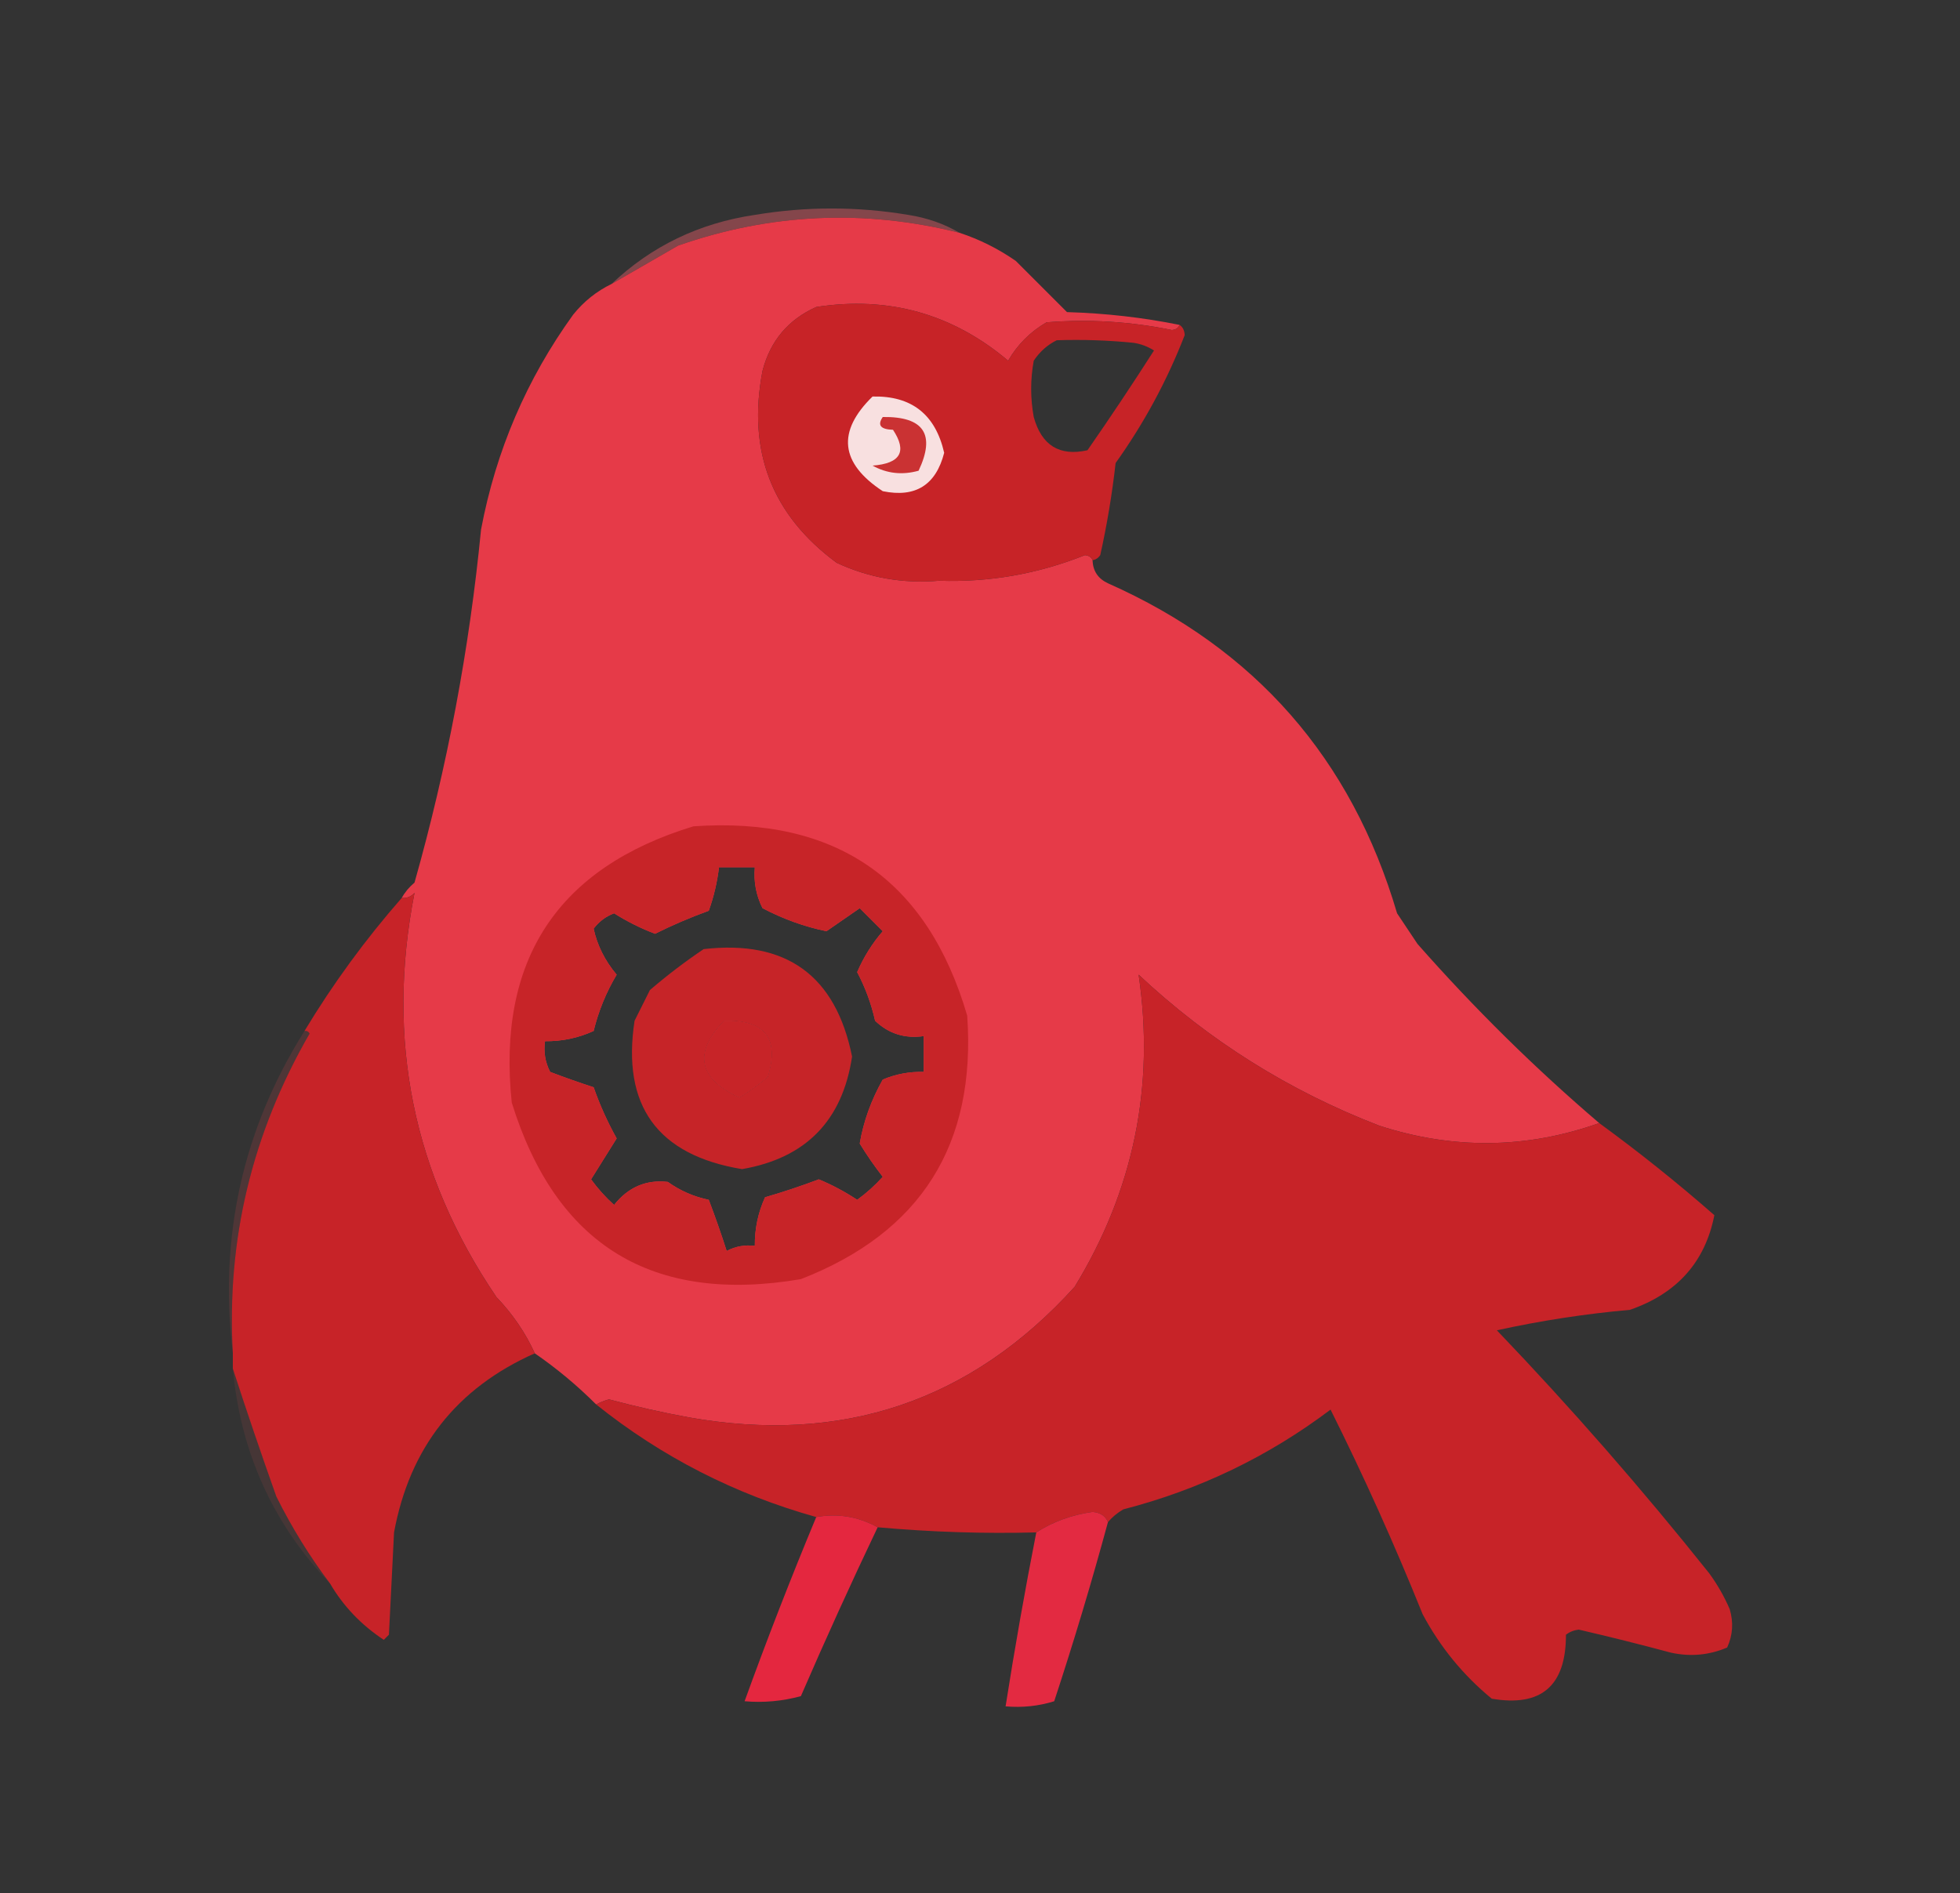 <?xml version="1.0" encoding="UTF-8"?> <svg xmlns="http://www.w3.org/2000/svg" xmlns:xlink="http://www.w3.org/1999/xlink" version="1.1" width="383px" height="370px" style="shape-rendering:geometricPrecision; text-rendering:geometricPrecision; image-rendering:optimizeQuality; fill-rule:evenodd; clip-rule:evenodd"><rect width="100%" height="100%" fill="#333333" stroke="none"/><g><path style="opacity:0.435" fill="#ec5f6b" d="M 187.5,45.5 C 168.908,40.852 150.574,41.685 132.5,48C 128.112,50.523 123.778,53.023 119.5,55.5C 127.294,48.105 136.628,43.605 147.5,42C 157.516,40.329 167.516,40.329 177.5,42C 181.163,42.572 184.497,43.738 187.5,45.5 Z"></path></g><g><path style="opacity:1" fill="#e63a48" d="M 187.5,45.5 C 191.381,46.774 195.048,48.607 198.5,51C 201.86,54.36 205.194,57.694 208.5,61C 216.049,61.224 223.383,62.057 230.5,63.5C 230.265,64.097 229.765,64.43 229,64.5C 220.905,62.839 212.739,62.339 204.5,63C 201.333,64.833 198.833,67.333 197,70.5C 186.118,61.32 173.618,57.82 159.5,60C 154.011,62.468 150.511,66.635 149,72.5C 145.994,88.165 150.827,100.665 163.5,110C 169.815,112.935 176.481,114.102 183.5,113.5C 193.348,113.83 202.848,112.164 212,108.5C 212.765,108.57 213.265,108.903 213.5,109.5C 213.561,111.592 214.561,113.092 216.5,114C 245.26,126.763 264.094,148.263 273,178.5C 274.333,180.5 275.667,182.5 277,184.5C 288.091,197.092 299.924,208.759 312.5,219.5C 298.318,224.54 283.985,224.707 269.5,220C 251.878,213.194 236.211,203.361 222.5,190.5C 225.695,212.274 221.529,232.607 210,251.5C 189.742,273.872 164.576,282.372 134.5,277C 129.288,276.04 124.121,274.874 119,273.5C 118.098,273.743 117.265,274.077 116.5,274.5C 112.792,270.79 108.792,267.457 104.5,264.5C 102.678,260.487 100.178,256.82 97,253.5C 80.699,229.472 75.366,203.138 81,174.5C 80.329,175.252 79.496,175.586 78.5,175.5C 79.122,174.373 79.955,173.373 81,172.5C 87.386,149.901 91.719,126.901 94,103.5C 96.903,88.108 102.903,74.108 112,61.5C 114.081,58.913 116.581,56.913 119.5,55.5C 123.778,53.023 128.112,50.523 132.5,48C 150.574,41.685 168.908,40.852 187.5,45.5 Z M 140.5,169.5 C 142.833,169.5 145.167,169.5 147.5,169.5C 147.248,172.32 147.748,174.986 149,177.5C 153.078,179.634 157.244,181.134 161.5,182C 163.667,180.5 165.833,179 168,177.5C 169.5,179 171,180.5 172.5,182C 170.422,184.411 168.755,187.078 167.5,190C 169.09,193.013 170.257,196.18 171,199.5C 173.642,202.029 176.808,203.029 180.5,202.5C 180.5,204.833 180.5,207.167 180.5,209.5C 177.729,209.421 175.063,209.921 172.5,211C 170.242,214.992 168.742,219.159 168,223.5C 169.377,225.754 170.877,227.92 172.5,230C 170.983,231.685 169.316,233.185 167.5,234.5C 165.088,232.901 162.588,231.568 160,230.5C 156.554,231.805 153.054,232.972 149.5,234C 148.134,236.997 147.467,240.164 147.5,243.5C 145.533,243.261 143.699,243.594 142,244.5C 140.938,241.18 139.772,237.847 138.5,234.5C 135.564,233.885 132.897,232.718 130.5,231C 126.266,230.519 122.766,232.019 120,235.5C 118.315,233.983 116.815,232.316 115.5,230.5C 117.167,227.833 118.833,225.167 120.5,222.5C 118.706,219.281 117.206,215.948 116,212.5C 113.165,211.58 110.332,210.58 107.5,209.5C 106.534,207.604 106.201,205.604 106.5,203.5C 109.836,203.533 113.003,202.866 116,201.5C 116.959,197.586 118.459,193.919 120.5,190.5C 118.197,187.754 116.697,184.754 116,181.5C 117.062,180.101 118.395,179.101 120,178.5C 122.512,180.089 125.178,181.422 128,182.5C 131.384,180.814 134.884,179.314 138.5,178C 139.482,175.262 140.148,172.428 140.5,169.5 Z M 141.5,199.5 C 149.501,199.323 152.334,202.99 150,210.5C 148.255,211.956 146.422,213.289 144.5,214.5C 136.492,210.773 135.492,205.773 141.5,199.5 Z"></path></g><g><path style="opacity:1" fill="#c72327" d="M 230.5,63.5 C 231.124,63.917 231.457,64.584 231.5,65.5C 228.063,74.371 223.563,82.704 218,90.5C 217.32,96.553 216.32,102.553 215,108.5C 214.617,109.056 214.117,109.389 213.5,109.5C 213.265,108.903 212.765,108.57 212,108.5C 202.848,112.164 193.348,113.83 183.5,113.5C 176.481,114.102 169.815,112.935 163.5,110C 150.827,100.665 145.994,88.165 149,72.5C 150.511,66.635 154.011,62.468 159.5,60C 173.618,57.82 186.118,61.32 197,70.5C 198.833,67.333 201.333,64.833 204.5,63C 212.739,62.339 220.905,62.839 229,64.5C 229.765,64.43 230.265,64.097 230.5,63.5 Z M 206.5,66.5 C 211.511,66.334 216.511,66.501 221.5,67C 222.938,67.219 224.271,67.719 225.5,68.5C 221.291,75.086 216.957,81.586 212.5,88C 207.03,89.221 203.53,87.054 202,81.5C 201.333,77.833 201.333,74.167 202,70.5C 203.196,68.714 204.696,67.381 206.5,66.5 Z"></path></g><g><path style="opacity:0.966" fill="#fae6e6" d="M 170.5,77.5 C 178.119,77.319 182.786,80.986 184.5,88.5C 182.879,94.811 178.879,97.311 172.5,96C 164.161,90.514 163.495,84.347 170.5,77.5 Z"></path></g><g><path style="opacity:1" fill="#ca3233" d="M 172.5,81.5 C 180.52,81.392 182.854,84.892 179.5,92C 176.294,92.89 173.294,92.557 170.5,91C 175.973,90.591 177.306,88.258 174.5,84C 172.065,83.925 171.398,83.092 172.5,81.5 Z"></path></g><g><path style="opacity:0.999" fill="#c72428" d="M 135.5,161.5 C 163.373,159.567 181.207,171.901 189,198.5C 190.772,223.71 179.939,240.877 156.5,250C 127.502,254.926 108.669,243.426 100,215.5C 97.098,187.603 108.931,169.603 135.5,161.5 Z M 140.5,169.5 C 140.148,172.428 139.482,175.262 138.5,178C 134.884,179.314 131.384,180.814 128,182.5C 125.178,181.422 122.512,180.089 120,178.5C 118.395,179.101 117.062,180.101 116,181.5C 116.697,184.754 118.197,187.754 120.5,190.5C 118.459,193.919 116.959,197.586 116,201.5C 113.003,202.866 109.836,203.533 106.5,203.5C 106.201,205.604 106.534,207.604 107.5,209.5C 110.332,210.58 113.165,211.58 116,212.5C 117.206,215.948 118.706,219.281 120.5,222.5C 118.833,225.167 117.167,227.833 115.5,230.5C 116.815,232.316 118.315,233.983 120,235.5C 122.766,232.019 126.266,230.519 130.5,231C 132.897,232.718 135.564,233.885 138.5,234.5C 139.772,237.847 140.938,241.18 142,244.5C 143.699,243.594 145.533,243.261 147.5,243.5C 147.467,240.164 148.134,236.997 149.5,234C 153.054,232.972 156.554,231.805 160,230.5C 162.588,231.568 165.088,232.901 167.5,234.5C 169.316,233.185 170.983,231.685 172.5,230C 170.877,227.92 169.377,225.754 168,223.5C 168.742,219.159 170.242,214.992 172.5,211C 175.063,209.921 177.729,209.421 180.5,209.5C 180.5,207.167 180.5,204.833 180.5,202.5C 176.808,203.029 173.642,202.029 171,199.5C 170.257,196.18 169.09,193.013 167.5,190C 168.755,187.078 170.422,184.411 172.5,182C 171,180.5 169.5,179 168,177.5C 165.833,179 163.667,180.5 161.5,182C 157.244,181.134 153.078,179.634 149,177.5C 147.748,174.986 147.248,172.32 147.5,169.5C 145.167,169.5 142.833,169.5 140.5,169.5 Z M 141.5,199.5 C 135.492,205.773 136.492,210.773 144.5,214.5C 146.422,213.289 148.255,211.956 150,210.5C 152.334,202.99 149.501,199.323 141.5,199.5 Z"></path></g><g><path style="opacity:1" fill="#c72328" d="M 104.5,264.5 C 89.213,271.294 80.046,282.961 77,299.5C 76.667,306.167 76.333,312.833 76,319.5C 75.667,319.833 75.333,320.167 75,320.5C 70.6,317.602 67.1,313.935 64.5,309.5C 60.521,304.224 57.021,298.558 54,292.5C 50.974,283.981 48.141,275.648 45.5,267.5C 45.5,266.5 45.5,265.5 45.5,264.5C 44.243,242.354 49.243,221.521 60.5,202C 60.272,201.601 59.938,201.435 59.5,201.5C 65.067,192.267 71.401,183.6 78.5,175.5C 79.496,175.586 80.329,175.252 81,174.5C 75.366,203.138 80.699,229.472 97,253.5C 100.178,256.82 102.678,260.487 104.5,264.5 Z"></path></g><g><path style="opacity:0.994" fill="#c72529" d="M 137.5,185.5 C 153.638,183.646 163.305,190.646 166.5,206.5C 164.629,219.017 157.463,226.35 145,228.5C 128.463,225.764 121.463,216.097 124,199.5C 125,197.5 126,195.5 127,193.5C 130.4,190.586 133.9,187.92 137.5,185.5 Z M 141.5,199.5 C 135.492,205.773 136.492,210.773 144.5,214.5C 146.422,213.289 148.255,211.956 150,210.5C 152.334,202.99 149.501,199.323 141.5,199.5 Z"></path></g><g><path style="opacity:0.999" fill="#c72328" d="M 312.5,219.5 C 320.213,225.123 327.713,231.123 335,237.5C 333.201,246.65 327.701,252.817 318.5,256C 309.739,256.785 301.072,258.118 292.5,260C 307.079,275.241 320.912,291.075 334,307.5C 335.586,309.67 336.92,312.004 338,314.5C 338.769,317.099 338.602,319.599 337.5,322C 333.961,323.504 330.295,323.837 326.5,323C 320.524,321.393 314.524,319.893 308.5,318.5C 307.558,318.608 306.725,318.941 306,319.5C 306.013,329.496 301.179,333.663 291.5,332C 285.926,327.421 281.426,321.921 278,315.5C 272.5,301.842 266.5,288.508 260,275.5C 247.854,284.668 234.354,291.168 219.5,295C 218.309,295.698 217.309,296.531 216.5,297.5C 216.03,296.307 215.03,295.64 213.5,295.5C 209.445,296.071 205.778,297.404 202.5,299.5C 192.342,299.77 182.009,299.437 171.5,298.5C 167.72,296.41 163.72,295.743 159.5,296.5C 143.604,292.053 129.271,284.72 116.5,274.5C 117.265,274.077 118.098,273.743 119,273.5C 124.121,274.874 129.288,276.04 134.5,277C 164.576,282.372 189.742,273.872 210,251.5C 221.529,232.607 225.695,212.274 222.5,190.5C 236.211,203.361 251.878,213.194 269.5,220C 283.985,224.707 298.318,224.54 312.5,219.5 Z"></path></g><g><path style="opacity:0.18" fill="#d04448" d="M 59.5,201.5 C 59.938,201.435 60.272,201.601 60.5,202C 49.243,221.521 44.243,242.354 45.5,264.5C 42.755,241.763 47.421,220.763 59.5,201.5 Z"></path></g><g><path style="opacity:0.118" fill="#d44f52" d="M 45.5,267.5 C 48.141,275.648 50.974,283.981 54,292.5C 57.021,298.558 60.521,304.224 64.5,309.5C 53.34,297.836 47.007,283.836 45.5,267.5 Z"></path></g><g><path style="opacity:0.993" fill="#e52840" d="M 171.5,298.5 C 166.313,309.386 161.313,320.386 156.5,331.5C 152.893,332.489 149.226,332.823 145.5,332.5C 149.852,320.469 154.519,308.469 159.5,296.5C 163.72,295.743 167.72,296.41 171.5,298.5 Z"></path></g><g><path style="opacity:0.99" fill="#e52b42" d="M 216.5,297.5 C 213.317,309.241 209.817,320.907 206,332.5C 202.943,333.451 199.777,333.784 196.5,333.5C 198.283,322.135 200.283,310.802 202.5,299.5C 205.778,297.404 209.445,296.071 213.5,295.5C 215.03,295.64 216.03,296.307 216.5,297.5 Z"></path></g></svg> 